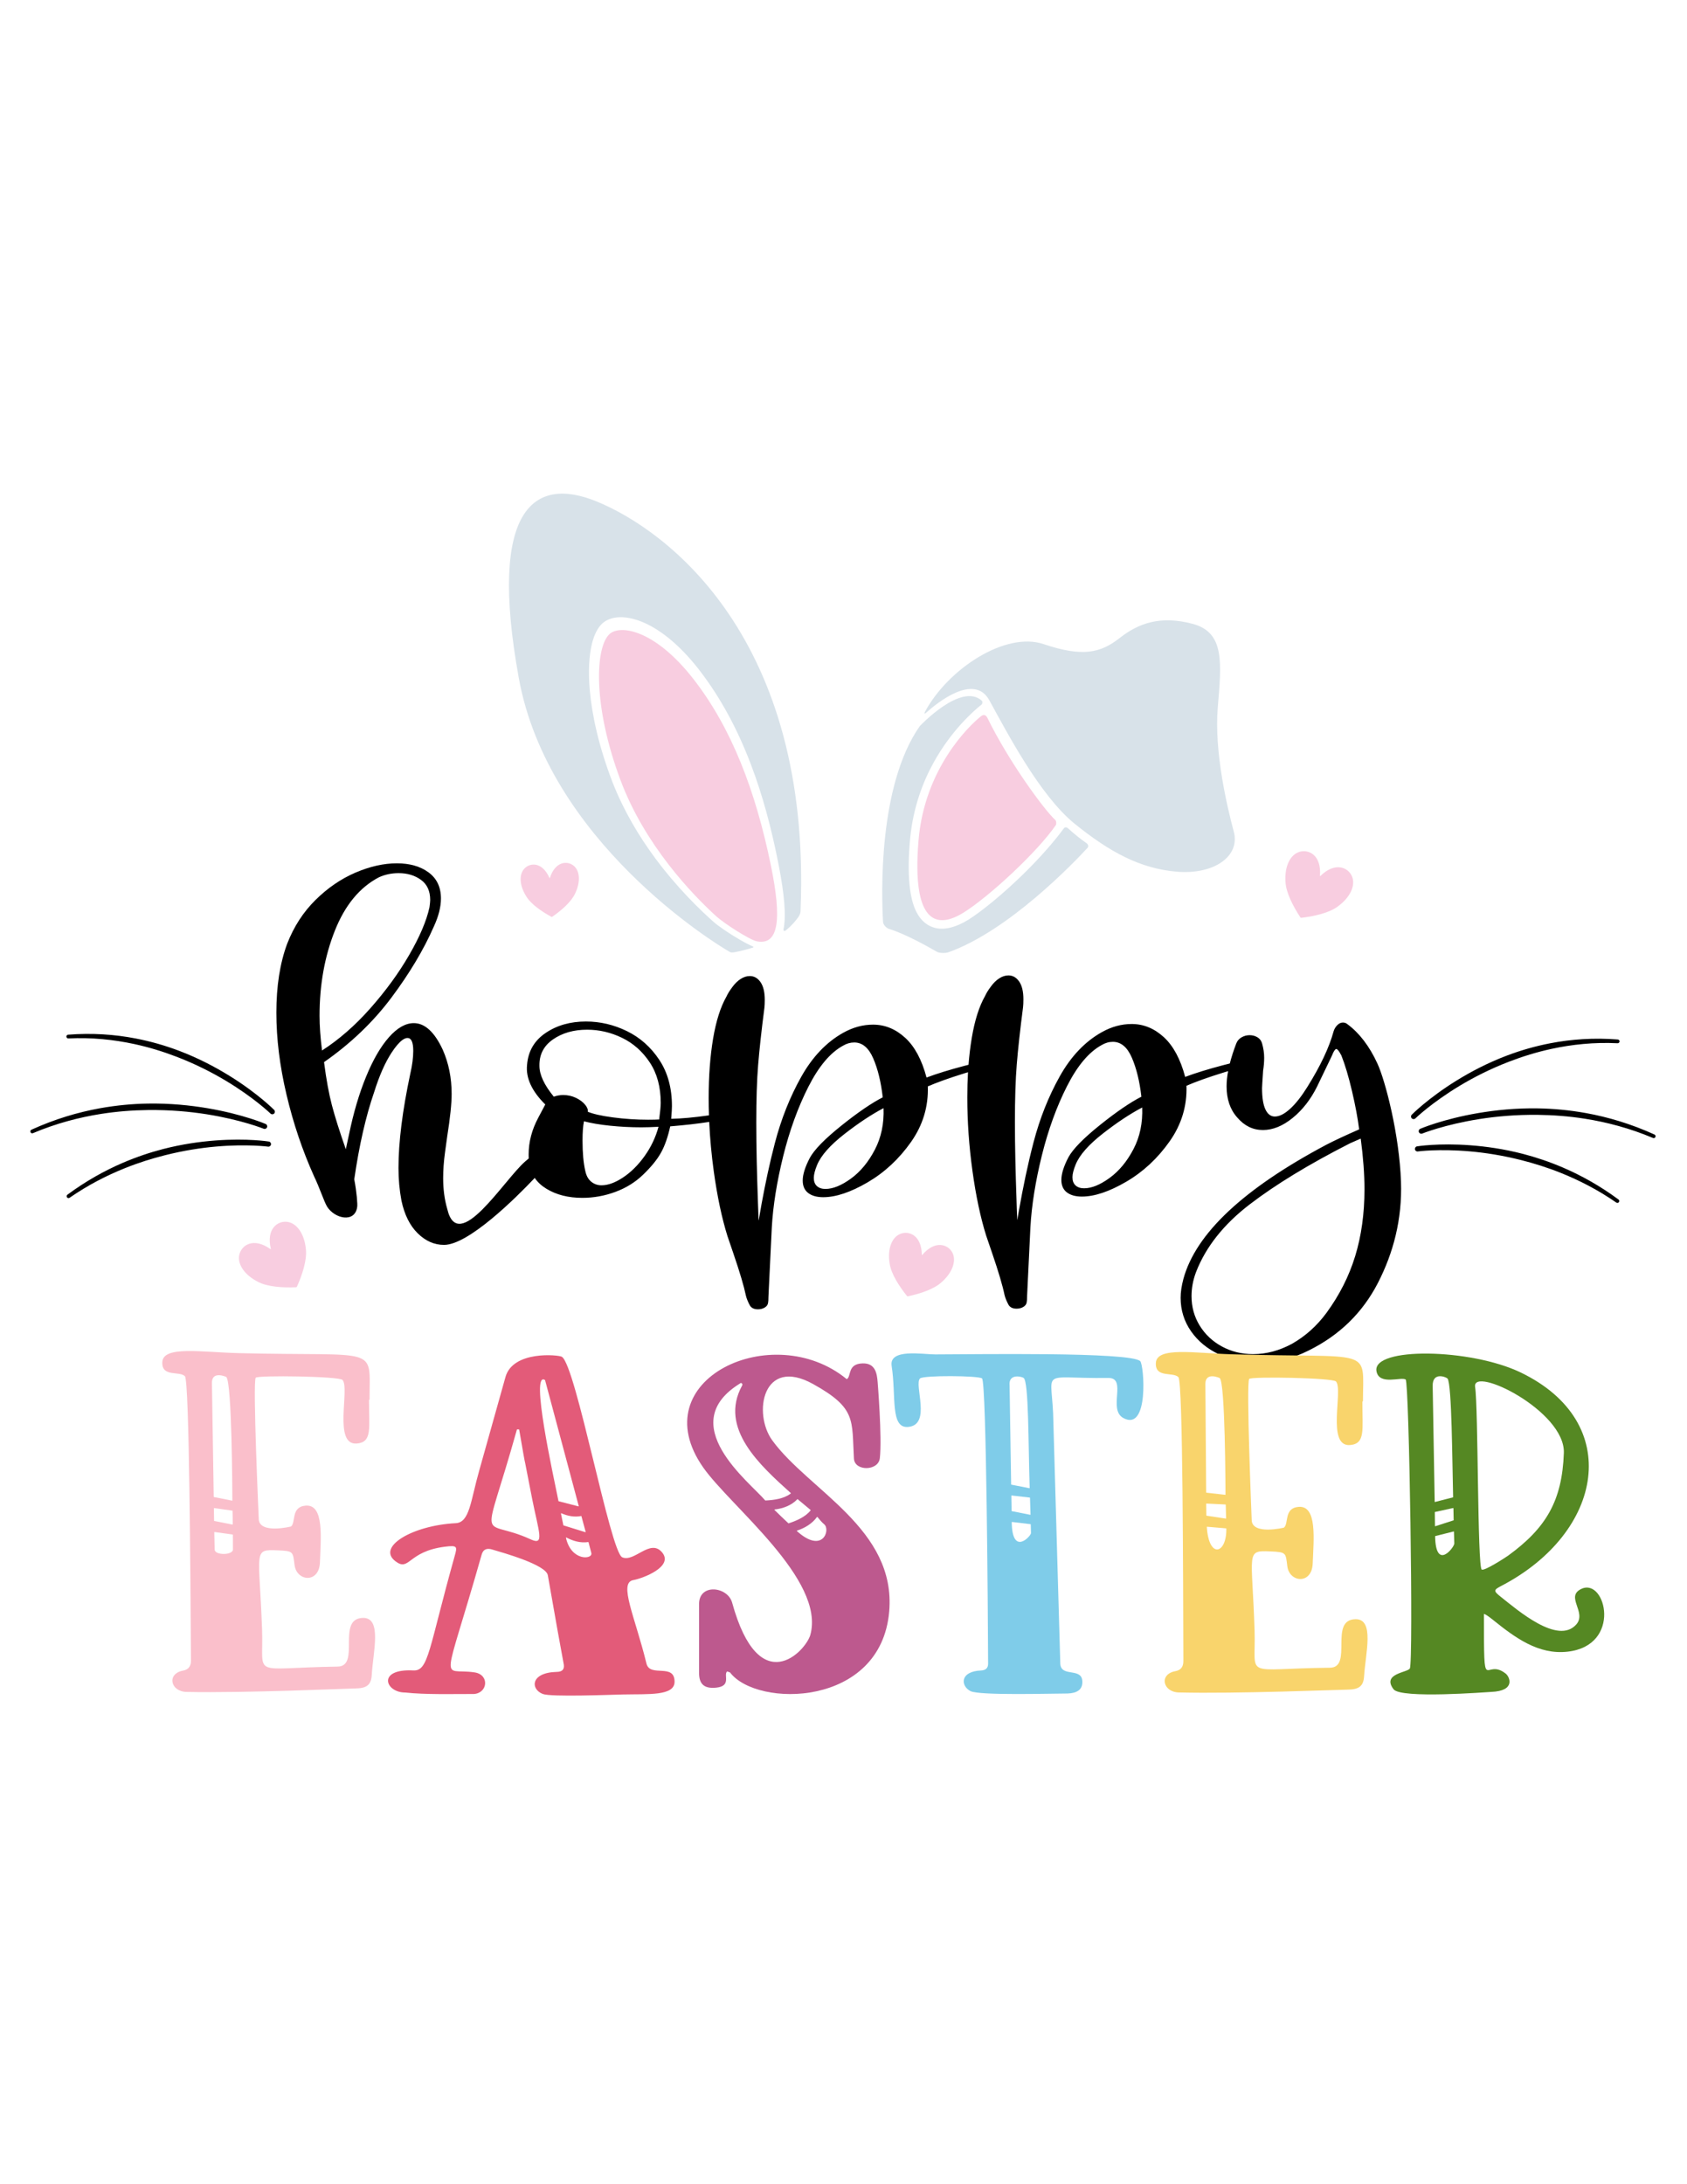 <svg xml:space="preserve" style="enable-background:new 0 0 612 792;" viewBox="0 0 612 792" y="0px" x="0px" xmlns:xlink="http://www.w3.org/1999/xlink" xmlns="http://www.w3.org/2000/svg" id="katman_1" version="1.1">
<g>
	<path d="M98.126,452.933c0.067,0.052,0.153,0.012,0.13-0.092
		c-1.754-7.322,2.527-10.266,5.996-9.782c3.518,0.498,6.202,4.447,6.711,9.875c0.476,3.921-1.342,9.401-3.225,13.566
		c-0.04,0.085-0.111,0.256-0.367,0.266c-4.567,0.198-10.349-0.105-13.825-1.996c-4.859-2.471-7.546-6.42-6.712-9.875
		C87.664,451.483,91.929,448.552,98.126,452.933L98.126,452.933z M199.346,318.375c0.03,0.065,0.107,0.073,0.132-0.01
		c1.927-6.069,6.312-6.333,8.612-4.467c2.331,1.894,2.553,5.927,0.551,10.078c-1.36,3.044-5.073,6.222-8.253,8.415
		c-0.065,0.046-0.192,0.137-0.38,0.036c-3.396-1.85-7.454-4.592-9.141-7.479c-2.444-3.908-2.664-7.938-0.552-10.076
		C192.402,312.755,196.769,312.496,199.346,318.375L199.346,318.375z M478.846,317.576c-0.006,0.087,0.067,0.142,0.147,0.066
		c5.387-5.266,10.109-3.103,11.47,0.123c1.382,3.274-0.631,7.606-5.026,10.831c-3.114,2.422-8.755,3.676-13.297,4.196
		c-0.091,0.01-0.273,0.036-0.415-0.174c-2.521-3.821-5.226-8.94-5.384-12.888c-0.379-5.443,1.63-9.774,5.026-10.832
		C474.721,307.853,479.427,310.009,478.846,317.576L478.846,317.576z M334.418,455.003c0,0.081,0.078,0.127,0.145,0.049
		c4.635-5.48,9.312-3.856,10.897-0.914c1.603,2.982,0.085,7.273-3.8,10.727c-2.739,2.578-7.976,4.274-12.236,5.176
		c-0.087,0.022-0.258,0.064-0.411-0.129c-2.731-3.396-5.761-8.007-6.269-11.746c-0.847-5.125,0.67-9.417,3.794-10.725
		C329.63,446.146,334.289,447.769,334.418,455.003L334.418,455.003z" style="fill-rule:evenodd;clip-rule:evenodd;fill:#F8CDE0;"></path>
	<path d="M357.354,361.155c0.451-1.02,1.172-2.182,2.158-3.488c0.91-1.247,1.91-2.219,3.001-2.919
		c1.105-0.708,2.215-1.057,3.322-1.057c1.587,0,2.893,0.746,3.918,2.253c1.001,1.469,1.509,3.594,1.509,6.384
		c0,1.238-0.045,2.218-0.135,2.945c-1.071,8.285-1.827,15.184-2.274,20.695c-0.445,5.509-0.671,12.442-0.671,20.794
		c0,9.278,0.248,18.588,0.569,27.863c0.085,2.491,0.121,5.008,0.276,7.493c0.03,0.476,0.057,0.085,0.092-0.111
		c0.052-0.302,0.099-0.601,0.151-0.9c0.097-0.579,0.192-1.161,0.293-1.738c0.012-0.059,0.022-0.116,0.031-0.174
		c0.758-4.291,1.573-8.569,2.48-12.829c0.866-4.068,1.811-8.12,2.864-12.145c2.281-8.703,5.454-16.68,9.522-23.941
		c4.08-7.279,9.174-12.619,15.271-16.024c3.513-1.965,7.112-2.945,10.805-2.945c4.336,0,8.241,1.603,11.719,4.812
		c3.419,3.157,5.988,7.948,7.693,14.364c3.804-1.416,8.399-2.834,13.793-4.25c0.842-0.22,1.644-0.423,2.403-0.61
		c0.562-2.207,1.321-4.579,2.286-7.114c0.354-1.013,0.999-1.797,1.931-2.342c0.921-0.539,1.906-0.81,2.957-0.81
		c1.055,0,2,0.253,2.834,0.754c0.853,0.512,1.412,1.243,1.682,2.189c0.514,1.813,0.774,3.544,0.774,5.202
		c0,1.575-0.13,3.148-0.383,4.721c-0.254,3.784-0.383,5.898-0.383,6.343c0,3.457,0.413,6.05,1.252,7.781
		c0.809,1.666,1.936,2.509,3.388,2.509c1.662,0,3.506-0.94,5.54-2.798c2.066-1.89,4.153-4.536,6.265-7.946
		c4.734-7.577,7.912-14.297,9.518-20.165l0.002-0.008c0.266-0.854,0.706-1.592,1.325-2.214c0.635-0.637,1.317-0.949,2.041-0.949
		c0.64,0,1.188,0.202,1.646,0.601c4.347,3.221,7.978,7.975,10.877,14.269c2.846,6.172,7.962,25.691,8.549,42.891
		c0.463,13.59-2.787,25.812-8.362,36.643c-5.578,10.839-13.986,19.027-25.226,24.56c-5.797,2.917-11.848,4.378-18.156,4.378
		c-5.119,0-9.832-0.994-14.141-2.977c-4.318-1.991-7.739-4.791-10.26-8.392c-2.529-3.616-3.797-7.682-3.797-12.196
		c0-2.031,0.343-4.324,1.025-6.879c4.508-16.427,21.8-32.647,51.906-48.628c2.86-1.477,6.807-3.322,11.835-5.529
		c-0.512-4.05-1.374-8.664-2.586-13.837c-1.224-5.234-2.513-9.561-3.868-12.978c-0.493-0.949-0.925-1.618-1.299-2.001
		c-0.212-0.215-0.394-0.336-0.557-0.336c-0.165,0-0.331,0.143-0.526,0.389c-0.357,0.452-0.76,1.25-1.206,2.386
		c-0.004,0.006-0.004,0.01-0.006,0.016c0,0-5.22,10.837-5.22,10.841c-2.305,4.645-5.252,8.432-8.836,11.353
		c-3.604,2.94-7.207,4.402-10.81,4.402c-3.62,0-6.72-1.512-9.306-4.534c-2.578-2.871-3.872-6.645-3.872-11.322
		c0-1.682,0.184-3.514,0.554-5.497l-1.811,0.553c-5.407,1.672-9.846,3.252-13.299,4.747c0.239,7.344-1.804,14.08-6.132,20.203
		c-4.346,6.151-9.584,11.018-15.722,14.598c-6.149,3.591-11.516,5.381-16.095,5.381c-2.288,0-4.088-0.504-5.413-1.5
		c-1.343-1.011-2.021-2.523-2.021-4.543c0-2.185,0.848-4.923,2.567-8.208c1.614-2.97,5.422-6.867,11.428-11.684
		c5.931-4.754,10.943-8.182,15.032-10.28c-0.626-5.54-1.775-10.249-3.451-14.126c-1.653-3.832-3.943-5.768-6.9-5.768
		c-1.394,0-2.739,0.389-4.045,1.162l-0.005,0.002c-4.614,2.51-8.794,7.474-12.563,14.888c-3.786,7.446-6.835,15.846-9.153,25.197
		c-2.312,9.356-3.695,18.029-4.141,26.017l-1.206,24.966c0,1.022-0.046,1.754-0.137,2.194c-0.097,0.704-0.506,1.275-1.234,1.709
		c-0.698,0.414-1.513,0.625-2.447,0.625c-1.333,0-2.275-0.439-2.845-1.282l-0.01-0.016c-0.727-1.315-1.221-2.523-1.492-3.62
		l-0.004-0.005c-0.713-3.455-2.227-8.565-4.543-15.325c-0.359-1.011-1.069-3.102-2.144-6.278
		c-2.057-6.566-3.709-14.363-4.958-23.386c-1.25-9.018-1.876-17.932-1.876-26.732c0-3.154,0.085-6.184,0.252-9.092l-1.271,0.389
		c-5.41,1.672-9.846,3.254-13.303,4.749c0.238,7.345-1.805,14.076-6.128,20.203c-4.346,6.151-9.589,11.016-15.726,14.598
		c-6.149,3.589-11.516,5.379-16.096,5.379c-2.283,0-4.084-0.503-5.41-1.498c-1.342-1.013-2.023-2.523-2.023-4.544
		c0-2.188,0.853-4.923,2.571-8.208c1.61-2.971,5.419-6.869,11.426-11.686c5.931-4.753,10.94-8.182,15.03-10.28
		c-0.625-5.54-1.771-10.246-3.447-14.126c-1.656-3.83-3.943-5.766-6.904-5.766c-1.391,0-2.74,0.387-4.045,1.162l-0.006,0.002
		c-4.612,2.507-8.792,7.472-12.563,14.886c-3.783,7.445-6.835,15.846-9.15,25.197c-2.316,9.356-3.699,18.031-4.141,26.014
		l-1.206,24.969c0,1.022-0.05,1.754-0.137,2.194c-0.097,0.706-0.506,1.277-1.238,1.712c-0.698,0.415-1.513,0.623-2.446,0.623
		c-1.331,0-2.276-0.437-2.848-1.28l-0.009-0.016c-0.723-1.317-1.222-2.525-1.492-3.622v-0.005
		c-0.716-3.453-2.232-8.563-4.546-15.325c-0.355-1.011-1.069-3.1-2.144-6.278c-2.053-6.571-3.707-14.361-4.959-23.386
		c-0.838-6.061-1.396-12.075-1.672-18.039c-4.073,0.633-8.786,1.172-14.138,1.613c-0.869,3.935-2.001,7.136-3.388,9.608
		c-1.41,2.503-3.568,5.147-6.48,7.938c-2.82,2.72-6.176,4.798-10.068,6.232c-3.887,1.43-7.872,2.146-11.953,2.146
		c-5.07,0-9.405-1.097-13.008-3.287c-1.793-1.089-3.215-2.402-4.266-3.939l-0.494,0.528c-6.133,6.476-23.48,23.755-32.393,23.755
		c-3.532,0-6.727-1.405-9.582-4.224c-2.836-2.796-4.798-6.74-5.879-11.835c-0.718-3.834-1.073-7.773-1.073-11.825
		c0-9.382,1.427-20.784,4.286-34.206c0.712-3.084,1.068-5.845,1.068-8.281c0-1.582-0.181-2.77-0.552-3.56
		c-0.341-0.726-0.839-1.098-1.517-1.098c-0.607,0-1.268,0.278-1.986,0.824c-1.132,0.855-2.396,2.352-3.799,4.488
		c-2.355,3.59-4.465,8.367-6.329,14.327l-0.005,0.005c-3.026,8.777-5.432,19.311-7.213,31.604c0.894,4.619,1.239,9.189,1.067,9.998
		c-0.787,5.95-8.196,4.31-10.952-0.141l-0.002-0.006c-1.162-2.021-2.727-6.904-4.693-10.944l-0.002-0.008
		c-4.198-9.306-7.527-19.158-9.982-29.549c-2.46-10.397-3.689-20.32-3.689-29.777c0-9.613,1.299-17.928,3.898-24.939
		c2.42-6.23,5.847-11.53,10.286-15.913c4.433-4.38,9.275-7.69,14.517-9.934c5.246-2.248,10.25-3.366,15.003-3.366
		c4.692,0,8.525,1.096,11.498,3.28c3.001,2.204,4.502,5.358,4.502,9.467c0,3.053-0.852,6.43-2.561,10.135
		c-3.665,8.374-8.803,16.982-15.413,25.826c-6.595,8.812-14.739,16.609-24.437,23.378c0.799,6.206,1.75,11.415,2.856,15.634
		c1.076,4.106,2.755,9.421,5.039,15.946l1.183-5.448c1.61-7.799,3.665-14.744,6.17-20.845c2.507-6.119,5.266-10.875,8.264-14.277
		c3.039-3.443,6.064-5.151,9.056-5.151c3.985,0,7.502,3.194,10.494,9.638c2.152,4.853,3.23,10.214,3.23,16.084
		c0,3.467-0.536,8.594-1.611,15.377c-0.087,0.651-0.355,2.597-0.803,5.841c-0.442,3.231-0.664,6.324-0.664,9.267
		c0,4.016,0.486,7.707,1.462,11.081l0.004,0.009c3.904,17.017,20.62-10.515,28.319-17.161c0.428-0.369,0.845-0.723,1.25-1.059
		c-0.016-0.444-0.024-0.94-0.024-1.49c0-4.506,1.166-8.943,3.497-13.308l2.538-4.78c-4.901-4.848-7.098-9.634-6.612-14.336
		c0.389-4.97,2.64-8.838,6.748-11.608c4.09-2.763,8.961-4.145,14.612-4.145c5.151,0,10.109,1.162,14.872,3.487
		c4.764,2.326,8.677,5.802,11.74,10.417c3.058,4.615,4.592,10.211,4.592,16.792c0,0.894-0.092,2.423-0.27,4.59
		c3.796-0.085,8.265-0.49,13.403-1.218l0.293-0.042c-0.072-2.109-0.105-4.21-0.105-6.301c0-7.944,0.534-15.106,1.604-21.492
		c1.079-6.407,2.69-11.488,4.84-15.254c0.452-1.017,1.171-2.179,2.16-3.487c0.909-1.246,1.91-2.219,2.999-2.918
		c1.107-0.708,2.214-1.056,3.324-1.056c1.583,0,2.892,0.744,3.918,2.251c0.998,1.469,1.509,3.596,1.509,6.387
		c0,1.237-0.047,2.215-0.139,2.942c-1.072,8.286-1.827,15.183-2.271,20.697c-0.449,5.506-0.671,12.44-0.671,20.794
		c0,9.385,0.25,18.801,0.577,28.18c0.083,2.362,0.182,4.728,0.255,7.091c0.005,0.107,0.008,0.198,0.026,0.303
		c0.088-0.276,0.121-0.611,0.168-0.898c0.042-0.236,0.08-0.47,0.121-0.706c0.272-1.542,0.527-3.094,0.814-4.633l0.004-0.02
		l0.012-0.069c1.349-7.303,2.896-14.602,4.779-21.787c2.276-8.704,5.454-16.683,9.52-23.942c4.082-7.279,9.172-12.621,15.268-16.026
		c3.514-1.964,7.117-2.944,10.808-2.944c4.336,0,8.239,1.603,11.716,4.812c3.424,3.158,5.992,7.946,7.698,14.364
		c3.8-1.418,8.4-2.834,13.793-4.25l1.435-0.371c0.268-3.41,0.659-6.643,1.172-9.698
		C353.592,370.001,355.206,364.918,357.354,361.155L357.354,361.155z M155.797,329.01c0.177-1.28,0.268-2.168,0.268-2.666
		c0-3.239-1.107-5.674-3.33-7.293c-2.239-1.632-4.945-2.445-8.108-2.445c-2.557,0-4.933,0.496-7.137,1.492
		c-7.005,3.653-12.344,10.127-16.023,19.403c-3.698,9.31-5.54,19.572-5.54,30.791c0,3.655,0.295,7.862,0.895,12.622
		c6.126-3.932,11.953-9.013,17.48-15.249c5.611-6.329,10.331-12.805,14.162-19.426C152.285,339.635,154.73,333.893,155.797,329.01
		L155.797,329.01z M211.854,406.585c-0.352,1.686-0.526,4.017-0.526,6.996c0,4.461,0.331,8.144,1.008,11.044v0.004
		c0.375,1.726,1.093,3.023,2.172,3.883c1.068,0.857,2.297,1.284,3.687,1.284c2.378,0,4.987-0.95,7.833-2.841
		c2.876-1.903,5.486-4.5,7.834-7.783c2.297-3.211,3.977-6.743,5.036-10.597c-2.386,0.13-4.46,0.196-6.224,0.196
		c-3.77,0-7.567-0.194-11.391-0.585C217.573,407.803,214.43,407.271,211.854,406.585L211.854,406.585z M239.134,405.924
		c0.369-2.881,0.556-4.879,0.556-5.991c0-5.788-1.313-10.673-3.951-14.661c-2.63-3.983-5.981-6.962-10.048-8.936
		c-4.068-1.975-8.3-2.961-12.704-2.961c-4.871,0-9.001,1.174-12.389,3.531c-3.365,2.34-5.001,5.535-4.906,9.591
		c0,3.205,1.743,6.923,5.21,11.165c1.133-0.399,2.265-0.6,3.398-0.6c1.678,0,3.233,0.345,4.665,1.035
		c1.432,0.695,2.543,1.532,3.332,2.513c0.766,0.948,1.07,1.787,0.94,2.512c1.93,0.815,4.971,1.497,9.118,2.047
		c4.284,0.565,8.544,0.848,12.781,0.848C236.928,406.018,238.26,405.988,239.134,405.924L239.134,405.924z M320.526,401.818
		c-4.372,2.289-9.106,5.424-14.201,9.396c-5.183,4.044-8.489,7.779-9.908,11.216c-0.789,1.912-1.188,3.471-1.188,4.677
		c0,1.299,0.373,2.295,1.136,2.982c0.768,0.688,1.793,1.027,3.073,1.027c2.731,0,5.809-1.253,9.246-3.742
		c3.457-2.509,6.357-6.014,8.704-10.527C319.693,412.424,320.738,407.414,320.526,401.818L320.526,401.818z M493.634,412.862
		l-3.836,1.684c-14.919,7.591-27.086,14.996-36.494,22.214c-9.385,7.202-15.855,15.364-19.407,24.489
		c-1.089,2.881-1.639,5.797-1.639,8.747c0,3.908,0.986,7.462,2.957,10.663c1.975,3.214,4.666,5.74,8.071,7.585
		c3.409,1.846,7.178,2.77,11.303,2.77c4.808,0,9.528-1.259,14.166-3.776c4.812-2.741,8.949-6.448,12.41-11.119
		c4.737-6.46,8.225-13.344,10.465-20.659c2.243-7.319,3.365-15.396,3.365-24.235C494.997,425.792,494.54,419.672,493.634,412.862
		L493.634,412.862z M414.358,401.583c-4.372,2.289-9.105,5.424-14.2,9.396c-5.185,4.044-8.487,7.778-9.909,11.216
		c-0.789,1.914-1.188,3.471-1.188,4.679c0,1.299,0.373,2.295,1.136,2.981c0.768,0.689,1.795,1.027,3.077,1.027
		c2.727,0,5.809-1.253,9.242-3.745c3.457-2.507,6.361-6.011,8.707-10.524C413.529,412.19,414.57,407.178,414.358,401.583
		L414.358,401.583z"></path>
	<path d="M358.202,260.306c-0.283-0.581-1.033-1.615-2.314-0.599
		c-4.534,3.598-20.526,19.138-22.678,45.12c-2.479,30.025,6.564,32.187,16.356,26.078c9.395-5.863,26.879-22.107,33.443-31.701
		c0.279-0.405,0.215-1.513-0.208-1.902C378.702,293.517,366.015,276.251,358.202,260.306L358.202,260.306z M274.654,341.348
		c-2.61-0.476-11.96-6.482-14.921-9.189c-8.412-7.684-25.723-25.525-34.588-49.155c-10.265-27.351-9.17-48.437-4.009-53.106
		c3.889-3.514,16.51-1.513,30.403,16.3c13.89,17.817,22.56,40.602,28.102,67.537C283.694,333.433,282.492,342.774,274.654,341.348
		L274.654,341.348z" style="fill-rule:evenodd;clip-rule:evenodd;fill:#F8CDE0;"></path>
	<path d="M385.899,300.411c0.528-0.726,1.271-0.334,1.593-0.036
		c2.14,1.962,4.389,3.786,6.743,5.421c0.367,0.255,0.834,1.06,0.312,1.622c-4.617,5.013-28.51,30.112-50.562,37.903
		c-0.809,0.288-3.055,0.407-4.121-0.212c-3.506-2.029-11.69-6.583-17.287-8.255c-0.751-0.222-2.162-1.27-2.239-2.664
		c-0.559-9.657-1.813-49.285,13.337-70.897c0,0,15.03-16.03,22.531-9.183c0.238,0.222,0.267,1.055-0.125,1.367
		c-2.727,2.174-10.853,9.23-17.347,20.947c-4.045,7.305-7.415,16.42-8.524,27.244c-1.321,13.826-0.165,22.293,2.227,26.985
		c1.769,3.477,4.243,5.226,6.98,5.858c3.476,0.803,7.672-0.399,11.922-3.034c5.141-3.255,12.591-9.441,19.489-16.127
		C376.869,311.496,382.398,305.203,385.899,300.411L385.899,300.411z M273.196,343.217c0.162,0.071,0.184,0.294,0.037,0.342
		c-2.084,0.682-4.404,1.285-6.991,1.763c-0.304,0.056-1.075,0.082-1.365-0.077c-5.879-3.29-65.981-40.449-76.671-99.379
		c-11.216-61.833,5.657-73.208,28.099-64.092c25.781,10.464,78.074,49.681,74.128,148.029c-0.016,0.413,0.145,1.417-0.922,2.88
		c-0.827,1.129-2.202,2.869-4.473,4.707c-0.349,0.28-0.96,0.268-0.791-0.537c1.015-4.859,0.281-12.599-1.745-23.087
		c-2.572-13.251-5.875-25.546-10.173-36.79c-4.814-12.601-10.873-23.875-18.43-33.744c-6.288-8.161-12.378-13.242-17.605-16.129
		c-4.594-2.533-8.622-3.412-11.671-3.285c-2.678,0.111-4.737,0.996-6.105,2.229c-1.557,1.419-2.959,3.932-3.811,7.502
		c-0.98,4.102-1.355,9.762-0.76,16.617c0.799,9.226,3.332,20.689,8.245,33.44c4.062,10.399,9.665,19.712,15.488,27.568
		c7.889,10.645,16.133,18.628,21.242,23.154c1.769,1.561,5.641,4.183,9.209,6.264C270.006,341.686,271.804,342.626,273.196,343.217
		L273.196,343.217z M335.585,258.037c-0.26,0.482-0.34,1.046,0.365,0.413c3.957-3.552,17.442-14.522,22.946-4.534
		c6.486,11.771,18.323,34.563,30.982,44.793c12.662,10.227,23.726,16.26,37.077,17.375c13.352,1.115,23.043-5.516,20.627-14.545
		c-2.418-9.032-7.154-28.916-5.803-45.071c1.355-16.155,2.557-27.151-9.114-30.258c-11.67-3.103-19.581-0.267-26.491,5.143
		c-6.914,5.417-13.43,6.98-27.607,2.198C364.808,228.917,344.035,242.422,335.585,258.037L335.585,258.037z" style="fill-rule:evenodd;clip-rule:evenodd;fill:#D8E2E9;"></path>
	<path d="M133.972,507.578h-0.016c-0.052,0-0.094,0.042-0.094,0.094c0.008,10.196,1.232,15.274-4.397,15.758
		c-8.713,0.751-2.475-19.981-5.199-23.055c-1.178-1.333-30.683-1.75-31.488-0.814c-1.162,1.351,1.079,50.649,1.096,51.252
		c0.163,5.532,11.679,2.715,11.696,2.701c1.835-1.42-0.111-7.12,5.301-7.565c6.792-0.562,5.505,11.653,5.197,20.534
		c-0.269,7.773-8.411,6.954-9.195,1.081c-0.66-4.944-0.299-5.173-6.2-5.403c-9.058-0.353-6.6,0.022-5.599,28.824
		c0.617,17.708-4.643,13.787,27.393,13.33c8.472-0.121-0.543-17.442,9.195-17.654c7.008-0.151,3.677,12.345,3.199,20.718
		c-0.212,3.73-2.017,4.809-5.995,4.863c-3.32,0.046-39.96,1.7-61.183,1.261c-5.871-0.12-7.311-6.658-1.2-7.747
		c1.866-0.359,2.801-1.561,2.801-3.6c-0.21-28.896-0.575-101.488-2.199-103.134c-1.977-2.003-8.482,0.456-8.198-5.133
		c0.303-5.986,14.167-3.582,27.492-3.243c51.618,1.318,47.695-3.159,47.684,16.839c0,0.026-0.008,0.048-0.026,0.066
		C134.019,507.568,133.998,507.578,133.972,507.578L133.972,507.578z M77.733,555.609c0.045,2.437,0.092,4.565,0.146,6.293
		c0.066,2.124,6.621,2.068,6.631-0.05c0.006-1.527,0.002-3.306-0.016-5.325c0-0.047-0.034-0.085-0.08-0.092l-6.577-0.92
		c-0.028-0.004-0.054,0.002-0.073,0.021C77.742,555.555,77.731,555.581,77.733,555.609L77.733,555.609z M77.596,546.93
		c0.019,1.561,0.043,3.064,0.066,4.494c0,0.043,0.029,0.081,0.073,0.089l6.605,1.301c0.028,0.006,0.053-0.002,0.075-0.02
		c0.024-0.018,0.033-0.043,0.033-0.071c-0.021-1.521-0.049-3.146-0.079-4.867c-0.002-0.045-0.036-0.083-0.079-0.092l-6.589-0.93
		c-0.028-0.002-0.053,0.004-0.075,0.024C77.606,546.876,77.594,546.9,77.596,546.93L77.596,546.93z M84.293,544.055
		c-0.016-2.489-0.118-42.897-2.214-44.765c-0.045-0.042-5.246-2.371-5.2,2.163l0.656,41.297c0.003,0.043,0.032,0.081,0.076,0.089
		l6.571,1.308c0.028,0.005,0.054,0,0.078-0.02C84.281,544.111,84.293,544.085,84.293,544.055L84.293,544.055z" style="fill:#FABFCB;"></path>
	<path d="M146.942,613.713c-7.22-0.004-10.244-8.697,3.006-8.009c5.571,0.288,5.524-7.713,14.993-41.471
		c0.972-3.459,1.047-3.976-3.599-3.381c-13.411,1.717-12.743,9.066-17.792,5.341c-7.16-5.28,6.164-13.093,21.794-13.882
		c5.058-0.258,5.369-8.109,8.497-19.047l9.495-33.817c2.622-9.881,19.394-8.168,20.494-7.475
		c5.113,3.214,17.547,70.766,21.895,72.708c4.351,1.941,10.087-6.831,14.391-1.871c4.53,5.222-6.906,9.527-10.393,10.145
		c-5.431,0.966,0.692,13.412,4.796,30.257c1.259,5.169,10.196-0.304,10.196,6.587c0,5.24-9.492,4.415-18.793,4.627
		c-4.552,0.105-26,0.962-28.992-0.177c-4.54-1.73-4.534-7.761,4.999-8.011h0.002c1.999,0,2.862-0.89,2.597-2.666
		c0-0.002,0-0.004,0-0.004c-1.063-5.581-2.995-16.375-5.798-32.394c-0.692-3.818-16.313-8.164-19.993-9.256
		c-0.002,0-0.002-0.002-0.004-0.002c-2.128-0.708-3.461-0.113-3.997,1.783c-14.114,49.704-14.897,40.89-2.598,42.715
		c5.504,0.816,4.829,7.479-0.196,7.834c-0.002,0-0.004,0-0.005,0c-7.597,0-17.776,0.268-24.983-0.536
		C146.95,613.713,146.945,613.713,146.942,613.713L146.942,613.713z M205.311,557.598c1.879,8.523,9.699,7.938,9.217,5.569
		c0-0.002-0.002-0.002-0.002-0.004l-1.02-3.937c-0.012-0.048-0.056-0.078-0.103-0.07c-2.783,0.428-5.538-0.373-7.958-1.66
		c-0.033-0.017-0.069-0.014-0.099,0.008C205.318,557.527,205.304,557.563,205.311,557.598L205.311,557.598z M190.531,530.588
		c-0.139-0.394-0.864-4.464-2.184-12.2c-0.007-0.044-0.045-0.075-0.091-0.075c-0.217,0-0.432,0-0.651,0
		c-0.043,0-0.08,0.027-0.092,0.067c-12.449,44.607-13.632,31.228,5.018,39.803c5.149,2.366,2.945-2.507,0.501-14.777
		c-1.134-5.69-1.967-9.956-2.498-12.804C190.535,530.596,190.533,530.592,190.531,530.588L190.531,530.588z M203.507,548.82
		c0.28,1.382,0.567,2.795,0.861,4.23c0.006,0.034,0.03,0.059,0.064,0.069l7.907,2.454c0.034,0.01,0.066,0.002,0.092-0.022
		c0.026-0.024,0.034-0.057,0.026-0.092c-0.494-1.787-1.001-3.681-1.53-5.673c-0.012-0.047-0.059-0.075-0.106-0.067
		c-2.446,0.48-4.943-0.007-7.184-1.004c-0.033-0.014-0.069-0.01-0.097,0.012C203.51,548.75,203.499,548.784,203.507,548.82
		L203.507,548.82z M209.953,546.096l-12.212-45.636c-0.007-0.024-0.02-0.044-0.04-0.056c-5.443-3.513,2.989,34.305,4.897,43.885
		c0.008,0.036,0.031,0.061,0.067,0.071l7.174,1.849c0.031,0.007,0.065,0,0.089-0.024
		C209.953,546.16,209.961,546.128,209.953,546.096L209.953,546.096z" style="fill:#E35B79;"></path>
	<path d="M541.735,587.472c-1.611-1.299-2.704-2.046-3.281-2.237c-0.029-0.007-0.057-0.004-0.083,0.014
		c-0.023,0.018-0.037,0.046-0.037,0.075c0,31.142,0.101,15.362,7.9,21.536c1.467,1.164,3.745,6.289-5.298,6.636
		c-1.601,0.062-32.726,2.541-35.391-0.962c-4.326-5.688,4.992-6.042,5.899-7.509c1.362-2.207-0.242-103.877-1.502-104.793
		c-1.553-1.131-9.687,2.269-10.595-3.058c-1.507-8.825,34.135-8.291,52.384,0.521c37.459,18.095,29.841,57.969-6.797,77.202
		c-3.093,1.622-3.356,1.859-0.401,4.189c5.964,4.711,20.633,17.468,27.29,9.958c3.943-4.448-4.172-10.119,1.9-12.925
		c8.83-4.084,14.834,20.59-5.099,22.793C558.119,600.073,549.719,593.892,541.735,587.472L541.735,587.472z M547.131,564.066
		c13.816-10.054,19.57-19.913,20.193-37.201c0.552-15.296-33.446-31.845-32.191-23.928c1.166,7.358,0.817,65.278,2.4,66.197
		c0.985,0.573,8.451-4.262,9.596-5.068H547.131L547.131,564.066z M527.341,555.315l-6.647,1.67
		c-0.042,0.012-0.071,0.048-0.069,0.091c0.217,12.751,7.003,3.928,6.961,2.589c-0.049-1.603-0.097-3.025-0.13-4.262
		c0-0.028-0.012-0.054-0.036-0.072C527.397,555.313,527.369,555.308,527.341,555.315L527.341,555.315z M527.151,546.822
		l-6.562,1.422c-0.044,0.01-0.073,0.048-0.073,0.092l0.059,4.992c0,0.032,0.014,0.058,0.038,0.074
		c0.026,0.02,0.056,0.024,0.083,0.013l6.589-2.123c0.039-0.013,0.065-0.048,0.063-0.09l-0.087-4.292
		c0-0.028-0.012-0.051-0.036-0.069C527.204,546.822,527.178,546.816,527.151,546.822L527.151,546.822z M527.156,542.863
		c-0.325-12.749-0.463-40.948-2.019-42.984c-0.378-0.5-5.521-2.673-5.398,2.71l0.73,41.941c0.002,0.029,0.014,0.054,0.037,0.072
		c0.024,0.018,0.052,0.023,0.08,0.016l6.501-1.663C527.13,542.945,527.158,542.907,527.156,542.863L527.156,542.863z" style="fill:#558823;"></path>
	<path d="M494.349,508.164h-0.02c-0.026,0-0.045,0.01-0.066,0.025c-0.018,0.02-0.025,0.04-0.025,0.068
		c-0.026,10.126,1.183,15.257-4.459,15.72c-8.709,0.721-2.406-19.992-5.109-23.047c-1.185-1.337-30.68-1.858-31.49-0.932
		c-1.16,1.333,0.891,50.611,0.905,51.186c0.141,5.534,11.676,2.755,11.686,2.747c1.83-1.401-0.085-7.11,5.327-7.537
		c6.824-0.54,5.455,11.823,5.119,20.528c-0.299,7.765-8.441,6.905-9.203,1.045c-0.638-4.925-0.254-5.164-6.176-5.418
		c-9.112-0.393-6.593,0.204-5.709,28.762c0.548,17.692-4.704,13.739,27.342,13.417c8.47-0.085-0.482-17.429,9.264-17.595
		c7.027-0.119,3.613,12.454,3.118,20.703c-0.222,3.693-1.993,4.791-6.018,4.833c-3.207,0.032-40.116,1.534-61.184,1.024
		c-5.879-0.143-7.277-6.676-1.168-7.741c1.868-0.353,2.804-1.547,2.812-3.586c-0.111-28.901-0.137-101.308-1.803-103.007
		c-1.972-2.007-8.48,0.433-8.178-5.159c0.321-5.956,13.999-3.53,27.502-3.132c51.799,1.528,47.703-2.929,47.622,17.002
		C494.44,508.122,494.398,508.164,494.349,508.164L494.349,508.164z M437.805,553.701c0.752,11.684,7.228,9.796,7.075,0.585
		c0-0.05-0.036-0.089-0.083-0.094l-6.89-0.591c-0.028-0.005-0.054,0.005-0.074,0.026
		C437.814,553.647,437.803,553.673,437.805,553.701L437.805,553.701z M437.571,545.295c0.01,1.442,0.028,2.846,0.064,4.215
		c0,0.045,0.033,0.083,0.078,0.089l6.973,1.054c0.028,0.006,0.054-0.002,0.075-0.022c0.022-0.018,0.032-0.042,0.032-0.072
		c-0.038-1.561-0.081-3.203-0.123-4.93c-0.002-0.048-0.04-0.09-0.09-0.092l-6.912-0.335c-0.025-0.002-0.049,0.006-0.067,0.024
		C437.581,545.245,437.571,545.267,437.571,545.295L437.571,545.295z M444.579,541.939c-0.02-2.373-0.083-40.426-2.091-42.251
		c-0.014-0.012-5.232-2.413-5.209,2.138l0.29,39.341c0,0.048,0.036,0.085,0.083,0.092l6.823,0.769
		c0.026,0.005,0.051-0.004,0.071-0.022C444.566,541.988,444.579,541.965,444.579,541.939L444.579,541.939z" style="fill:#F9D46C;"></path>
	<path d="M387.244,614.072c-6.059,0-31.925,0.789-35.184-0.871c-3.574-1.822-4.02-7.203,3.997-7.489h0.002
		c1.599-0.114,2.4-0.929,2.4-2.436c-0.061-15.498-0.571-102.029-2.201-103.45c-1.185-1.034-21.282-1.176-22.494,0
		c-2.298,2.229,4.271,16.817-4.296,17.589c-6.625,0.595-4.29-11.233-6-22.117c-1.007-6.42,11.273-4.183,15.797-4.183
		c13.626,0,70.859-1.001,74.376,2.439c1.383,1.353,3.281,25.692-6.097,20.64c-5.776-3.112,1.515-14.638-5.498-14.545
		c-26.13,0.345-20.125-4.188-19.898,16.459c0,0,0,0,0,0.002l2.501,87.165v0.002c0.279,5.226,8.328,0.932,7.997,6.964
		c-0.132,2.439-1.93,3.719-5.397,3.832C387.246,614.072,387.246,614.072,387.244,614.072L387.244,614.072z M367.031,551.965
		c0.167,12.498,7.02,4.979,6.987,3.927c-0.033-1.188-0.067-2.237-0.09-3.134c-0.002-0.046-0.038-0.083-0.082-0.09l-6.712-0.797
		c-0.028-0.004-0.051,0.004-0.073,0.024C367.041,551.914,367.031,551.937,367.031,551.965L367.031,551.965z M366.892,542.363
		c0.038,1.966,0.066,3.8,0.091,5.495c0.003,0.043,0.033,0.081,0.076,0.089l6.68,1.323c0.028,0.006,0.055-0.002,0.078-0.02
		c0.021-0.02,0.033-0.046,0.033-0.073l-0.194-6.064c0-0.046-0.036-0.083-0.081-0.089l-6.579-0.754
		c-0.028-0.004-0.054,0.005-0.073,0.022C366.903,542.312,366.892,542.335,366.892,542.363L366.892,542.363z M373.539,539.539
		c-0.526-16.116-0.31-38.486-2.187-39.891c-0.626-0.468-5.567-1.786-5.099,2.783c0,0.002,0,0.005,0,0.008l0.559,35.814
		c0.002,0.044,0.031,0.081,0.076,0.089l6.541,1.289c0.028,0.006,0.056-0.002,0.077-0.021
		C373.529,539.593,373.541,539.567,373.539,539.539L373.539,539.539z" style="fill:#7FCCE9;"></path>
	<path d="M264.763,606.39c-0.149-0.014-0.452-0.119-0.91-0.312c-0.036-0.014-0.073-0.008-0.099,0.02
		c-1.356,1.28,1.702,5.282-3.951,5.856c-4.687,0.478-6.2-1.636-6.2-5.391c0-9.658,0-17.97,0-24.934
		c0-7.591,10.385-6.361,11.997-0.504c9.844,35.753,26.794,17.535,28.391,11.625c5.412-20.039-28.938-46.458-38.889-60.645
		c-22.416-31.964,25.35-53.976,52.031-32.05c0.031,0.026,0.075,0.03,0.109,0.008c1.64-1.035,0.125-5.568,5.74-5.692
		c4.518-0.101,5.161,3.572,5.399,6.737c0.012,0.161,1.644,20.066,0.801,27.629c-0.529,4.732-9.135,4.82-9.399,0.167
		c-0.799-14.094,0.946-18.285-14.794-27.036c-18.262-10.151-21.998,10.617-14.793,20.467c13.293,18.178,44.938,32.052,42.384,61.99
		c-2.97,34.805-48.012,34.989-57.753,22.103C264.81,606.406,264.788,606.394,264.763,606.39L264.763,606.39z M296.384,550.063
		c-1.714,2.398-4.419,4.026-7.266,4.947c-0.031,0.01-0.056,0.036-0.061,0.069c-0.008,0.034,0.002,0.066,0.03,0.089
		c9.412,8.473,12.276-0.502,9.911-2.447c-0.867-0.712-1.642-1.674-2.468-2.664c-0.02-0.021-0.045-0.034-0.075-0.031
		C296.426,550.026,296.402,550.039,296.384,550.063L296.384,550.063z M289.255,543.627c-2.106,2.23-5.164,3.376-8.247,3.719
		c-0.038,0.004-0.066,0.028-0.078,0.061c-0.014,0.034-0.004,0.069,0.022,0.095c1.691,1.676,3.419,3.32,5.057,4.844
		c0.024,0.023,0.06,0.029,0.092,0.019c2.845-0.917,6.139-2.36,7.979-4.705c0.031-0.037,0.026-0.097-0.014-0.129l-4.687-3.913
		C289.342,543.587,289.29,543.593,289.255,543.627L289.255,543.627z M286.879,541.401c-11.157-10.051-26.137-23.503-17.684-38.942
		c0-0.002,0-0.002,0.003-0.003c0.257-0.434,0.139-0.766-0.353-0.99c-0.03-0.014-0.061-0.012-0.087,0.006
		c-24.583,14.844,3.314,36.023,8.832,42.586c0.02,0.021,0.046,0.034,0.076,0.031c3.078-0.13,6.744-0.636,9.211-2.545
		c0.022-0.017,0.033-0.042,0.036-0.069C286.911,541.445,286.902,541.421,286.879,541.401L286.879,541.401z" style="fill:#BD598E;"></path>
	<path d="M513.475,405.525c0,0,5.877-5.686,16.109-11.839
		c5.01-3.013,11.069-6.117,17.991-8.769c4.722-1.809,9.837-3.417,15.322-4.599c7.358-1.587,15.36-2.452,23.906-2.034
		c0.375,0.022,0.698-0.261,0.72-0.64c0.028-0.375-0.262-0.698-0.633-0.722c-8.693-0.685-16.876-0.094-24.408,1.353
		c-5.631,1.081-10.899,2.624-15.736,4.448c-7.079,2.674-13.23,5.935-18.307,9.068c-10.401,6.423-16.278,12.398-16.278,12.398
		c-0.369,0.367-0.371,0.96-0.01,1.327C512.514,405.884,513.107,405.889,513.475,405.525L513.475,405.525z M97.245,415.778
		c0,0-7.529-1.023-18.876-0.03c-5.469,0.477-11.818,1.448-18.656,3.179c-4.62,1.17-9.463,2.675-14.41,4.663
		c-6.6,2.648-13.39,6.113-20.052,10.725c-0.307,0.217-0.732,0.146-0.946-0.161c-0.218-0.306-0.149-0.73,0.154-0.95
		c6.628-4.901,13.402-8.685,20.049-11.541c5.001-2.149,9.919-3.791,14.628-5.009c6.97-1.803,13.469-2.693,19.055-3.114
		c11.633-0.874,19.332,0.385,19.332,0.385c0.508,0.075,0.861,0.553,0.785,1.065C98.229,415.502,97.757,415.856,97.245,415.778
		L97.245,415.778z M95.648,409.286c0,0-8.026-3.241-20.677-5.246c-6.141-0.971-13.368-1.632-21.31-1.533
		c-5.387,0.066-11.099,0.47-17.032,1.408c-7.931,1.252-16.256,3.419-24.678,6.976c-0.347,0.152-0.743-0.009-0.894-0.352
		c-0.152-0.345,0.006-0.747,0.349-0.9c8.457-3.852,16.843-6.335,24.878-7.783c6.026-1.086,11.849-1.604,17.343-1.696
		c8.091-0.136,15.455,0.638,21.703,1.696c12.898,2.187,21.036,5.7,21.036,5.7c0.472,0.197,0.699,0.748,0.503,1.226
		C96.67,409.258,96.121,409.483,95.648,409.286L95.648,409.286z M98.132,403.785c0,0-5.877-5.689-16.109-11.841
		c-5.01-3.013-11.07-6.117-17.99-8.769c-4.725-1.809-9.84-3.417-15.324-4.6c-7.358-1.584-15.358-2.451-23.904-2.033
		c-0.377,0.022-0.7-0.262-0.722-0.64c-0.026-0.375,0.26-0.698,0.633-0.72c8.692-0.687,16.876-0.095,24.403,1.351
		c5.635,1.081,10.905,2.623,15.743,4.448c7.077,2.674,13.228,5.937,18.307,9.069c10.399,6.423,16.276,12.4,16.276,12.4
		c0.369,0.365,0.373,0.958,0.01,1.325C99.091,404.144,98.496,404.146,98.132,403.785L98.132,403.785z M514.359,417.52
		c0,0,7.53-1.022,18.878-0.028c5.468,0.477,11.818,1.448,18.656,3.179c4.619,1.17,9.463,2.675,14.41,4.663
		c6.601,2.648,13.391,6.111,20.053,10.725c0.303,0.217,0.731,0.146,0.946-0.161c0.22-0.305,0.149-0.73-0.156-0.95
		c-6.627-4.901-13.404-8.685-20.047-11.541c-5.001-2.149-9.922-3.79-14.628-5.009c-6.968-1.803-13.467-2.693-19.053-3.114
		c-11.634-0.874-19.332,0.385-19.332,0.385c-0.51,0.076-0.863,0.551-0.787,1.063C513.378,417.244,513.849,417.599,514.359,417.52
		L514.359,417.52z M515.958,411.028c0,0,8.029-3.239,20.678-5.244c6.14-0.971,13.368-1.632,21.311-1.533
		c5.385,0.066,11.098,0.466,17.03,1.407c7.931,1.254,16.255,3.421,24.677,6.975c0.343,0.156,0.744-0.005,0.895-0.349
		c0.151-0.345-0.006-0.747-0.349-0.9c-8.458-3.851-16.843-6.335-24.878-7.783c-6.026-1.086-11.849-1.606-17.344-1.695
		c-8.09-0.139-15.454,0.634-21.702,1.695c-12.898,2.187-21.037,5.7-21.037,5.7c-0.472,0.197-0.698,0.749-0.501,1.224
		C514.936,411,515.482,411.226,515.958,411.028L515.958,411.028z" style="fill-rule:evenodd;clip-rule:evenodd;"></path>
</g>
</svg>
